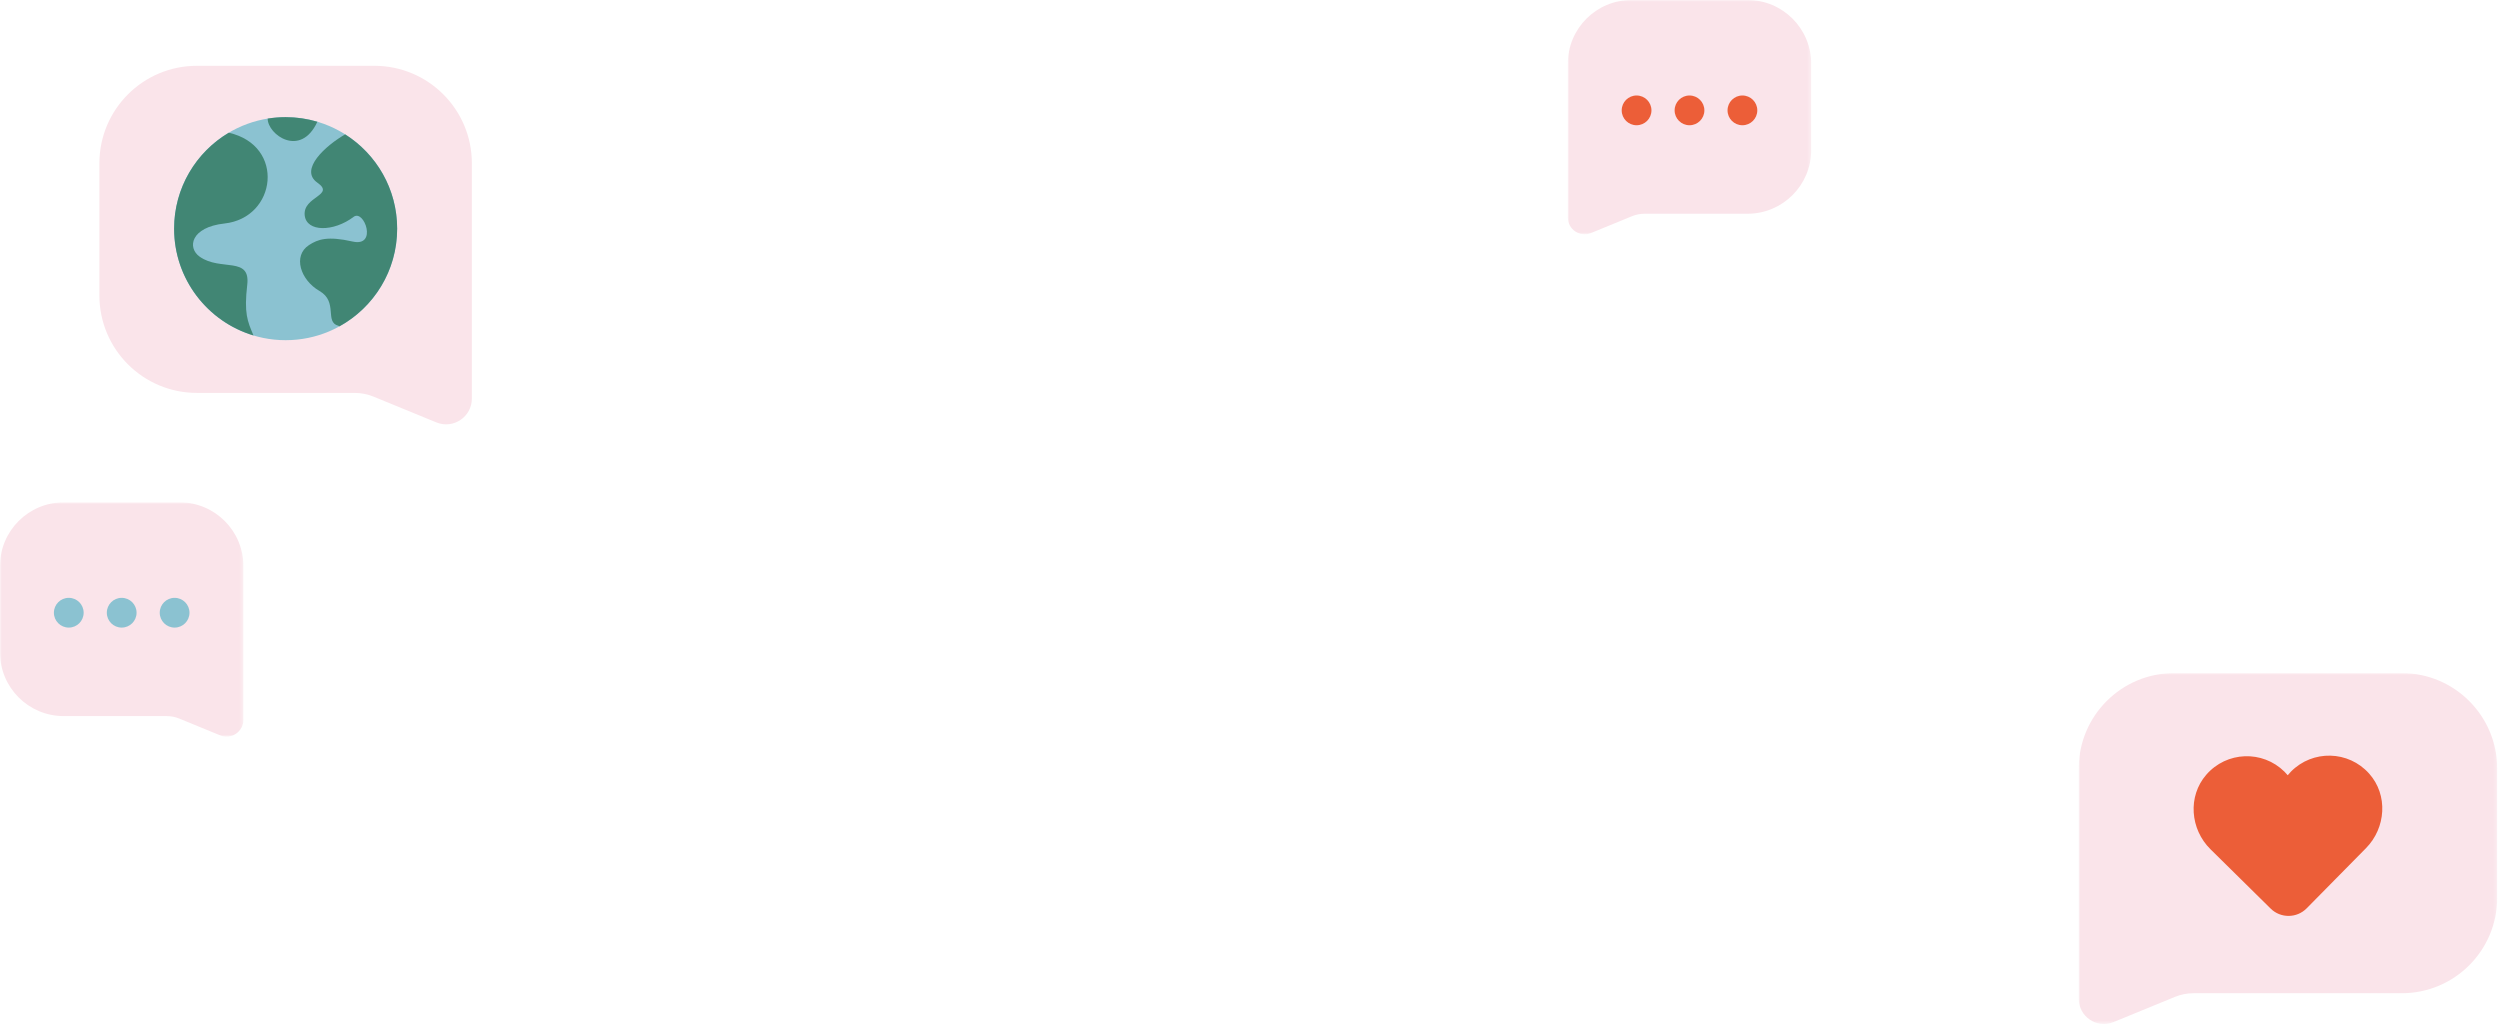 <?xml version="1.0" encoding="UTF-8"?>
<svg width="716px" height="294px" viewBox="0 0 716 294" version="1.1" xmlns="http://www.w3.org/2000/svg" xmlns:xlink="http://www.w3.org/1999/xlink">
    <title>Group 34 Copy</title>
    <defs>
        <polygon id="path-1" points="0 2.84217094e-14 119.836 2.84217094e-14 119.836 100.496 0 100.496"></polygon>
        <polygon id="path-3" points="0 0 69.705 0 69.705 67.102 0 67.102"></polygon>
        <polygon id="path-5" points="-5.68434189e-14 0 69.705 0 69.705 67.101 -5.68434189e-14 67.101"></polygon>
    </defs>
    <g id="Page-1" stroke="none" stroke-width="1" fill="none" fill-rule="evenodd">
        <g id="wefix-copy-10" transform="translate(-442, -6054)">
            <g id="Page"></g>
            <g id="Group-34-Copy" transform="translate(442, 6054)">
                <g id="Group-3" transform="translate(595.352, 192.777)">
                    <mask id="mask-2" fill="white">
                        <use xlink:href="#path-1"></use>
                    </mask>
                    <g id="Clip-2"></g>
                    <path d="M9.959,99.948 L27.543,92.732 C29.234,92.038 31.044,91.681 32.872,91.681 L92.516,91.681 C107.605,91.681 119.836,79.45 119.836,64.362 L119.836,27.32 C119.836,12.231 107.605,2.84217094e-14 92.516,2.84217094e-14 L27.319,2.84217094e-14 C12.231,2.84217094e-14 0,12.231 0,27.32 L0,93.27 C0,98.404 5.209,101.897 9.959,99.948" id="Fill-1" fill="#FAE4EA" mask="url(#mask-2)"></path>
                </g>
                <path d="M678.541,221.577 C672.583,214.889 662.322,214.711 656.133,220.987 C655.803,221.322 655.497,221.673 655.204,222.029 C654.905,221.677 654.596,221.33 654.261,221 C647.984,214.81 637.727,215.13 631.862,221.901 C626.511,228.079 627.261,237.483 633.081,243.223 L650.311,260.216 C653.179,263.045 657.797,263.013 660.625,260.145 L677.618,242.914 C683.358,237.095 683.978,227.681 678.541,221.577" id="Fill-4" fill="#EC5E38"></path>
                <path d="M124.964,120.975 L106.995,113.602 C105.268,112.893 103.418,112.528 101.551,112.528 L56.384,112.528 C40.966,112.528 28.468,100.03 28.468,84.612 L28.468,46.763 C28.468,31.345 40.966,18.847 56.384,18.847 L107.224,18.847 C122.642,18.847 135.14,31.345 135.14,46.763 L135.14,114.151 C135.14,119.397 129.818,122.967 124.964,120.975" id="Fill-6" fill="#FAE4EA"></path>
                <path d="M113.744,65.49 C113.744,83.13 99.444,97.43 81.805,97.43 C64.165,97.43 49.865,83.13 49.865,65.49 C49.865,47.85 64.165,33.55 81.805,33.55 C99.444,33.55 113.744,47.85 113.744,65.49" id="Fill-8" fill="#8BC2D1"></path>
                <path d="M70.811,81.557 C71.773,73.311 63.184,77.736 57.208,73.532 C53.537,70.948 54.659,65.06 64.282,64.011 C79.243,62.379 81.803,41.708 65.525,38.012 C56.15,43.578 49.865,53.798 49.865,65.49 C49.865,79.93 59.449,92.126 72.602,96.078 C70.858,91.971 69.859,89.715 70.811,81.557" id="Fill-10" fill="#418674"></path>
                <path d="M90.894,34.871 C88.012,34.017 84.963,33.551 81.804,33.551 C80.053,33.551 78.336,33.698 76.662,33.969 C76.665,38.578 86.087,45.303 90.894,34.871" id="Fill-12" fill="#418674"></path>
                <path d="M113.744,65.49 C113.744,54.119 107.798,44.144 98.85,38.484 C93.252,41.706 85.607,48.601 90.895,52.313 C96.128,55.985 86.664,56.229 87.269,61.698 C87.799,66.469 95.51,66.469 101.279,62.106 C104.296,59.825 108.216,70.811 101.007,69.179 C93.799,67.547 91.041,68.532 88.493,70.191 C83.779,73.26 86.046,80.197 91.486,83.325 C96.927,86.453 92.847,92.258 96.927,93.3 L97.212,93.47 C107.066,88.032 113.744,77.542 113.744,65.49" id="Fill-14" fill="#418674"></path>
                <g id="Group-18" transform="translate(0, 143.872)">
                    <mask id="mask-4" fill="white">
                        <use xlink:href="#path-3"></use>
                    </mask>
                    <g id="Clip-17"></g>
                    <path d="M63.055,66.736 L51.314,61.918 C50.185,61.455 48.977,61.216 47.756,61.216 L18.242,61.216 C8.167,61.216 -0.001,53.049 -0.001,42.975 L-0.001,18.241 C-0.001,8.167 8.167,0 18.242,0 L51.463,0 C61.538,0 69.705,8.167 69.705,18.241 L69.705,62.277 C69.705,65.705 66.227,68.037 63.055,66.736" id="Fill-16" fill="#FAE4EA" mask="url(#mask-4)"></path>
                </g>
                <path d="M23.957,175.482 C23.957,177.835 22.049,179.743 19.696,179.743 C17.343,179.743 15.436,177.835 15.436,175.482 C15.436,173.128 17.343,171.221 19.696,171.221 C22.049,171.221 23.957,173.128 23.957,175.482" id="Fill-19" fill="#8BC2D1"></path>
                <path d="M39.114,175.482 C39.114,177.835 37.206,179.743 34.853,179.743 C32.5,179.743 30.592,177.835 30.592,175.482 C30.592,173.128 32.5,171.221 34.853,171.221 C37.206,171.221 39.114,173.128 39.114,175.482" id="Fill-21" fill="#8BC2D1"></path>
                <path d="M54.27,175.482 C54.27,177.835 52.363,179.743 50.009,179.743 C47.657,179.743 45.749,177.835 45.749,175.482 C45.749,173.128 47.657,171.221 50.009,171.221 C52.363,171.221 54.27,173.128 54.27,175.482" id="Fill-23" fill="#8BC2D1"></path>
                <g id="Group-27" transform="translate(449.021, 0)">
                    <mask id="mask-6" fill="white">
                        <use xlink:href="#path-5"></use>
                    </mask>
                    <g id="Clip-26"></g>
                    <path d="M6.649,66.736 L18.39,61.918 C19.519,61.455 20.728,61.216 21.948,61.216 L51.462,61.216 C61.538,61.216 69.705,53.049 69.705,42.974 L69.705,18.241 C69.705,8.167 61.538,-0 51.462,-0 L18.241,-0 C8.167,-0 -5.68434189e-14,8.167 -5.68434189e-14,18.241 L-5.68434189e-14,62.277 C-5.68434189e-14,65.705 3.477,68.037 6.649,66.736" id="Fill-25" fill="#FAE4EA" mask="url(#mask-6)"></path>
                </g>
                <path d="M494.768,31.61 C494.768,33.963 496.676,35.871 499.029,35.871 C501.382,35.871 503.29,33.963 503.29,31.61 C503.29,29.256 501.382,27.349 499.029,27.349 C496.676,27.349 494.768,29.256 494.768,31.61" id="Fill-28" fill="#EC5E38"></path>
                <path d="M479.612,31.61 C479.612,33.963 481.519,35.871 483.873,35.871 C486.225,35.871 488.133,33.963 488.133,31.61 C488.133,29.256 486.225,27.349 483.873,27.349 C481.519,27.349 479.612,29.256 479.612,31.61" id="Fill-30" fill="#EC5E38"></path>
                <path d="M464.455,31.61 C464.455,33.963 466.362,35.871 468.716,35.871 C471.069,35.871 472.976,33.963 472.976,31.61 C472.976,29.256 471.069,27.349 468.716,27.349 C466.362,27.349 464.455,29.256 464.455,31.61" id="Fill-32" fill="#EC5E38"></path>
            </g>
        </g>
    </g>
</svg>